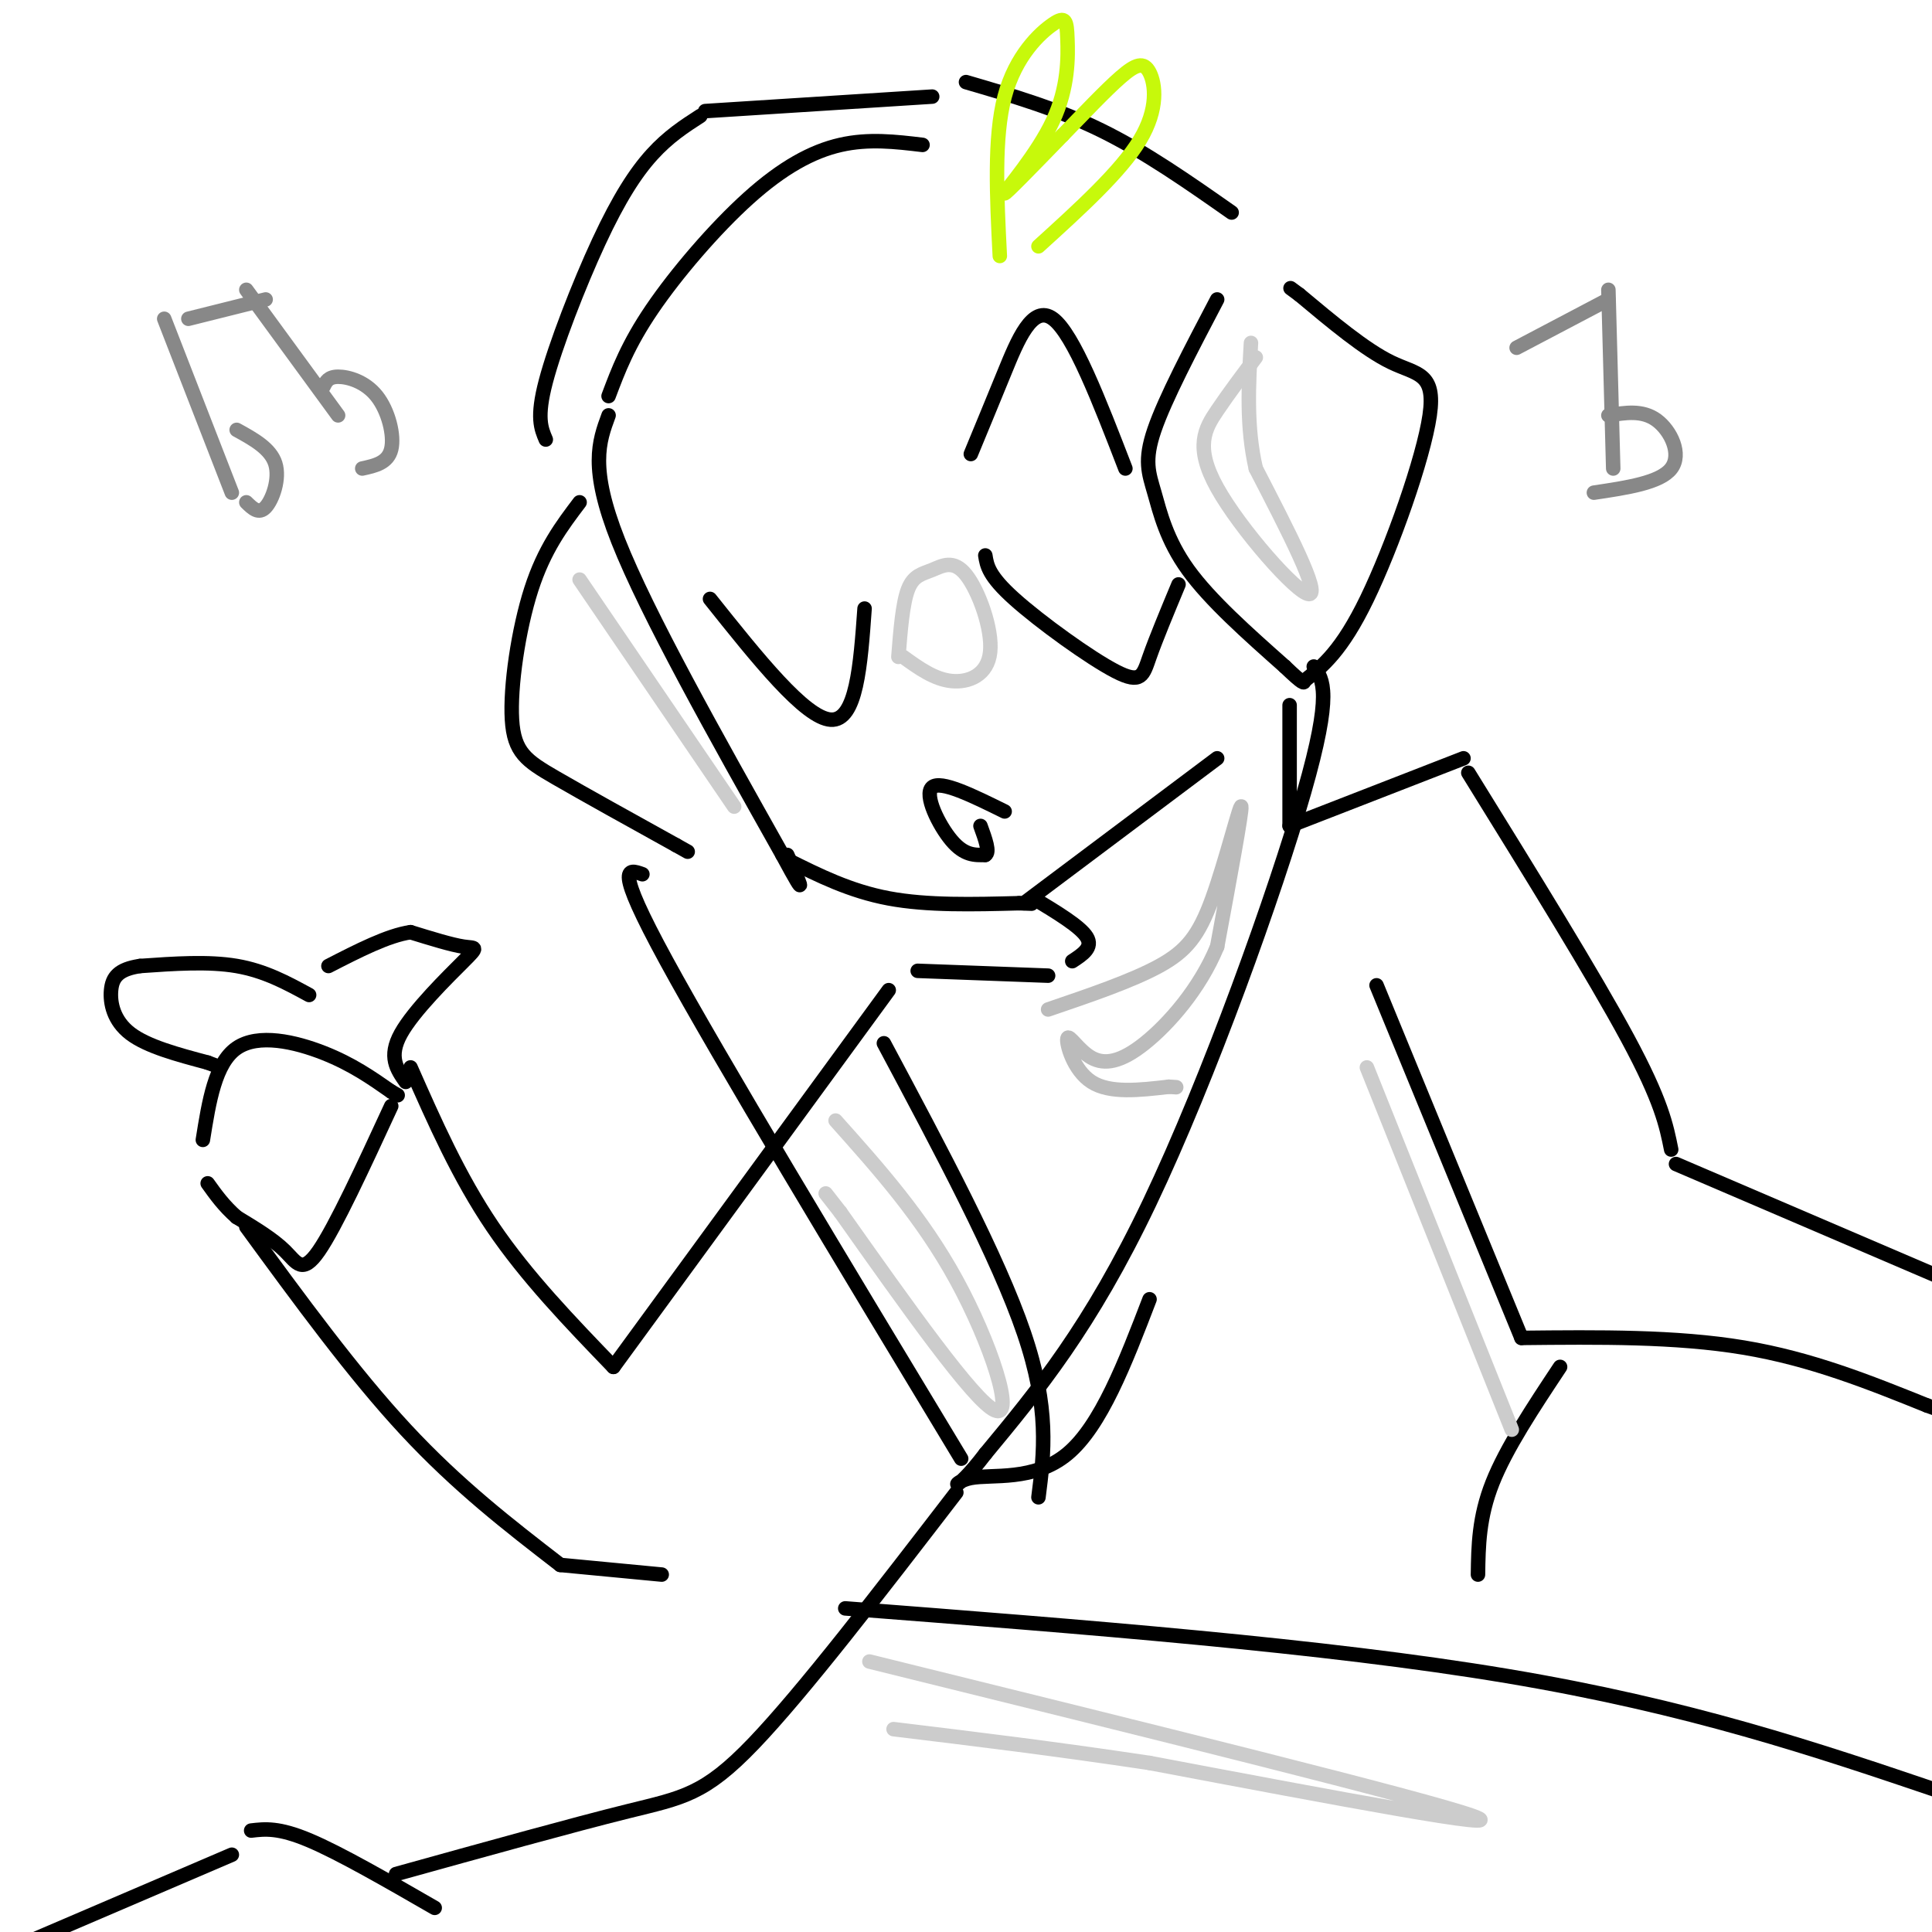 <svg viewBox='0 0 400 400' version='1.1' xmlns='http://www.w3.org/2000/svg' xmlns:xlink='http://www.w3.org/1999/xlink'><g fill='none' stroke='rgb(0,0,0)' stroke-width='3' stroke-linecap='round' stroke-linejoin='round'><path d='M191,30c-5.577,-0.667 -11.155,-1.333 -17,0c-5.845,1.333 -11.958,4.667 -19,11c-7.042,6.333 -15.012,15.667 -20,23c-4.988,7.333 -6.994,12.667 -9,18'/><path d='M126,86c-2.000,5.417 -4.000,10.833 2,26c6.000,15.167 20.000,40.083 34,65'/><path d='M162,177c5.833,10.833 3.417,5.417 1,0'/><path d='M163,178c6.500,3.250 13.000,6.500 21,8c8.000,1.500 17.500,1.250 27,1'/><path d='M211,187c4.500,0.167 2.250,0.083 0,0'/><path d='M212,187c0.000,0.000 40.000,-30.000 40,-30'/><path d='M252,62c-5.405,10.298 -10.810,20.595 -13,27c-2.190,6.405 -1.167,8.917 0,13c1.167,4.083 2.476,9.738 7,16c4.524,6.262 12.262,13.131 20,20'/><path d='M266,138c4.000,3.833 4.000,3.417 4,3'/><path d='M270,141c3.899,-3.131 7.798,-6.262 13,-17c5.202,-10.738 11.708,-29.083 13,-38c1.292,-8.917 -2.631,-8.405 -8,-11c-5.369,-2.595 -12.185,-8.298 -19,-14'/><path d='M269,61c-3.167,-2.333 -1.583,-1.167 0,0'/><path d='M120,104c-3.655,4.827 -7.310,9.655 -10,18c-2.690,8.345 -4.417,20.208 -4,27c0.417,6.792 2.976,8.512 9,12c6.024,3.488 15.512,8.744 25,14'/><path d='M140,175c4.167,2.333 2.083,1.167 0,0'/><path d='M113,91c-0.976,-2.280 -1.952,-4.560 0,-12c1.952,-7.440 6.833,-20.042 11,-29c4.167,-8.958 7.619,-14.274 11,-18c3.381,-3.726 6.690,-5.863 10,-8'/><path d='M146,23c0.000,0.000 47.000,-3.000 47,-3'/><path d='M200,17c9.417,2.750 18.833,5.500 28,10c9.167,4.500 18.083,10.750 27,17'/><path d='M214,186c4.833,2.917 9.667,5.833 11,8c1.333,2.167 -0.833,3.583 -3,5'/><path d='M267,146c0.000,0.000 0.000,25.000 0,25'/><path d='M267,171c0.000,0.000 36.000,-14.000 36,-14'/><path d='M217,202c0.000,0.000 -27.000,-1.000 -27,-1'/><path d='M133,181c-3.000,-1.083 -6.000,-2.167 5,18c11.000,20.167 36.000,61.583 61,103'/><path d='M272,138c1.956,2.689 3.911,5.378 -2,26c-5.911,20.622 -19.689,59.178 -32,85c-12.311,25.822 -23.156,38.911 -34,52'/><path d='M204,301c-6.929,9.095 -7.250,5.833 -3,5c4.250,-0.833 13.071,0.762 20,-5c6.929,-5.762 11.964,-18.881 17,-32'/><path d='M198,309c-15.911,20.689 -31.822,41.378 -42,52c-10.178,10.622 -14.622,11.178 -26,14c-11.378,2.822 -29.689,7.911 -48,13'/><path d='M52,379c2.833,-0.333 5.667,-0.667 12,2c6.333,2.667 16.167,8.333 26,14'/><path d='M48,384c0.000,0.000 -42.000,18.000 -42,18'/><path d='M184,205c0.000,0.000 -57.000,78.000 -57,78'/><path d='M127,283c-9.000,-9.333 -18.000,-18.667 -25,-29c-7.000,-10.333 -12.000,-21.667 -17,-33'/><path d='M304,160c13.000,21.000 26.000,42.000 33,55c7.000,13.000 8.000,18.000 9,23'/><path d='M347,241c0.000,0.000 56.000,24.000 56,24'/><path d='M84,224c-1.827,-2.601 -3.655,-5.202 -1,-10c2.655,-4.798 9.792,-11.792 13,-15c3.208,-3.208 2.488,-2.631 0,-3c-2.488,-0.369 -6.744,-1.685 -11,-3'/><path d='M85,193c-4.667,0.667 -10.833,3.833 -17,7'/><path d='M64,206c-4.583,-2.500 -9.167,-5.000 -15,-6c-5.833,-1.000 -12.917,-0.500 -20,0'/><path d='M29,200c-4.500,0.667 -5.750,2.333 -6,5c-0.250,2.667 0.500,6.333 4,9c3.500,2.667 9.750,4.333 16,6'/><path d='M43,220c2.667,1.000 1.333,0.500 0,0'/><path d='M42,236c1.267,-7.956 2.533,-15.911 7,-19c4.467,-3.089 12.133,-1.311 18,1c5.867,2.311 9.933,5.156 14,8'/><path d='M81,226c2.333,1.333 1.167,0.667 0,0'/><path d='M81,229c-5.778,12.511 -11.556,25.022 -15,30c-3.444,4.978 -4.556,2.422 -7,0c-2.444,-2.422 -6.222,-4.711 -10,-7'/><path d='M49,252c-2.667,-2.333 -4.333,-4.667 -6,-7'/><path d='M51,254c11.083,15.167 22.167,30.333 33,42c10.833,11.667 21.417,19.833 32,28'/><path d='M116,324c0.000,0.000 21.000,2.000 21,2'/><path d='M183,216c11.833,22.167 23.667,44.333 29,60c5.333,15.667 4.167,24.833 3,34'/><path d='M285,204c0.000,0.000 30.000,73.000 30,73'/><path d='M315,277c16.000,-0.167 32.000,-0.333 46,2c14.000,2.333 26.000,7.167 38,12'/><path d='M399,291c7.667,2.667 7.833,3.333 8,4'/><path d='M323,283c-5.583,8.417 -11.167,16.833 -14,24c-2.833,7.167 -2.917,13.083 -3,19'/><path d='M175,333c49.583,3.833 99.167,7.667 137,14c37.833,6.333 63.917,15.167 90,24'/><path d='M147,124c9.833,12.333 19.667,24.667 25,25c5.333,0.333 6.167,-11.333 7,-23'/><path d='M204,115c0.333,2.107 0.667,4.214 6,9c5.333,4.786 15.667,12.250 21,15c5.333,2.750 5.667,0.786 7,-3c1.333,-3.786 3.667,-9.393 6,-15'/><path d='M208,168c-6.622,-3.267 -13.244,-6.533 -15,-5c-1.756,1.533 1.356,7.867 4,11c2.644,3.133 4.822,3.067 7,3'/><path d='M204,177c1.000,-0.500 0.000,-3.250 -1,-6'/></g>
<g fill='none' stroke='rgb(187,187,187)' stroke-width='3' stroke-linecap='round' stroke-linejoin='round'><path d='M217,209c8.685,-2.958 17.369,-5.917 23,-9c5.631,-3.083 8.208,-6.292 11,-14c2.792,-7.708 5.798,-19.917 6,-19c0.202,0.917 -2.399,14.958 -5,29'/><path d='M252,196c-3.592,8.732 -10.073,16.061 -15,20c-4.927,3.939 -8.300,4.489 -11,3c-2.700,-1.489 -4.727,-5.016 -5,-4c-0.273,1.016 1.208,6.576 5,9c3.792,2.424 9.896,1.712 16,1'/><path d='M242,225c2.667,0.167 1.333,0.083 0,0'/></g>
<g fill='none' stroke='rgb(199,249,11)' stroke-width='3' stroke-linecap='round' stroke-linejoin='round'><path d='M207,53c-0.621,-12.259 -1.242,-24.517 1,-33c2.242,-8.483 7.347,-13.190 10,-15c2.653,-1.810 2.856,-0.722 3,3c0.144,3.722 0.231,10.079 -3,17c-3.231,6.921 -9.780,14.406 -10,15c-0.220,0.594 5.890,-5.703 12,-12'/><path d='M220,28c4.246,-4.360 8.860,-9.262 12,-12c3.140,-2.738 4.807,-3.314 6,-1c1.193,2.314 1.912,7.518 -2,14c-3.912,6.482 -12.456,14.241 -21,22'/></g>
<g fill='none' stroke='rgb(136,136,136)' stroke-width='3' stroke-linecap='round' stroke-linejoin='round'><path d='M34,66c0.000,0.000 14.000,36.000 14,36'/><path d='M51,60c0.000,0.000 19.000,26.000 19,26'/><path d='M39,66c0.000,0.000 16.000,-4.000 16,-4'/><path d='M49,89c3.511,1.933 7.022,3.867 8,7c0.978,3.133 -0.578,7.467 -2,9c-1.422,1.533 -2.711,0.267 -4,-1'/><path d='M67,80c0.488,-0.994 0.976,-1.988 3,-2c2.024,-0.012 5.583,0.958 8,4c2.417,3.042 3.690,8.155 3,11c-0.690,2.845 -3.345,3.423 -6,4'/><path d='M333,60c0.000,0.000 1.000,37.000 1,37'/><path d='M333,62c0.000,0.000 -19.000,10.000 -19,10'/><path d='M333,86c3.533,-0.578 7.067,-1.156 10,1c2.933,2.156 5.267,7.044 3,10c-2.267,2.956 -9.133,3.978 -16,5'/></g>
<g fill='none' stroke='rgb(204,204,204)' stroke-width='3' stroke-linecap='round' stroke-linejoin='round'><path d='M186,136c0.438,-5.549 0.876,-11.097 2,-14c1.124,-2.903 2.934,-3.159 5,-4c2.066,-0.841 4.389,-2.267 7,1c2.611,3.267 5.511,11.226 5,16c-0.511,4.774 -4.432,6.364 -8,6c-3.568,-0.364 -6.784,-2.682 -10,-5'/><path d='M260,74c-2.750,3.649 -5.500,7.298 -8,11c-2.500,3.702 -4.750,7.458 0,16c4.750,8.542 16.500,21.869 19,22c2.500,0.131 -4.250,-12.935 -11,-26'/><path d='M260,97c-2.000,-8.667 -1.500,-17.333 -1,-26'/><path d='M120,120c0.000,0.000 32.000,47.000 32,47'/><path d='M283,221c0.000,0.000 30.000,75.000 30,75'/><path d='M173,232c8.956,10.022 17.911,20.044 25,33c7.089,12.956 12.311,28.844 8,27c-4.311,-1.844 -18.156,-21.422 -32,-41'/><path d='M174,251c-5.333,-6.833 -2.667,-3.417 0,0'/><path d='M180,344c57.667,14.250 115.333,28.500 125,32c9.667,3.500 -28.667,-3.750 -67,-11'/><path d='M238,365c-20.000,-3.000 -36.500,-5.000 -53,-7'/></g>
<g fill='none' stroke='rgb(0,0,0)' stroke-width='3' stroke-linecap='round' stroke-linejoin='round'><path d='M201,94c2.178,-5.267 4.356,-10.533 7,-17c2.644,-6.467 5.756,-14.133 10,-11c4.244,3.133 9.622,17.067 15,31'/></g>
</svg>